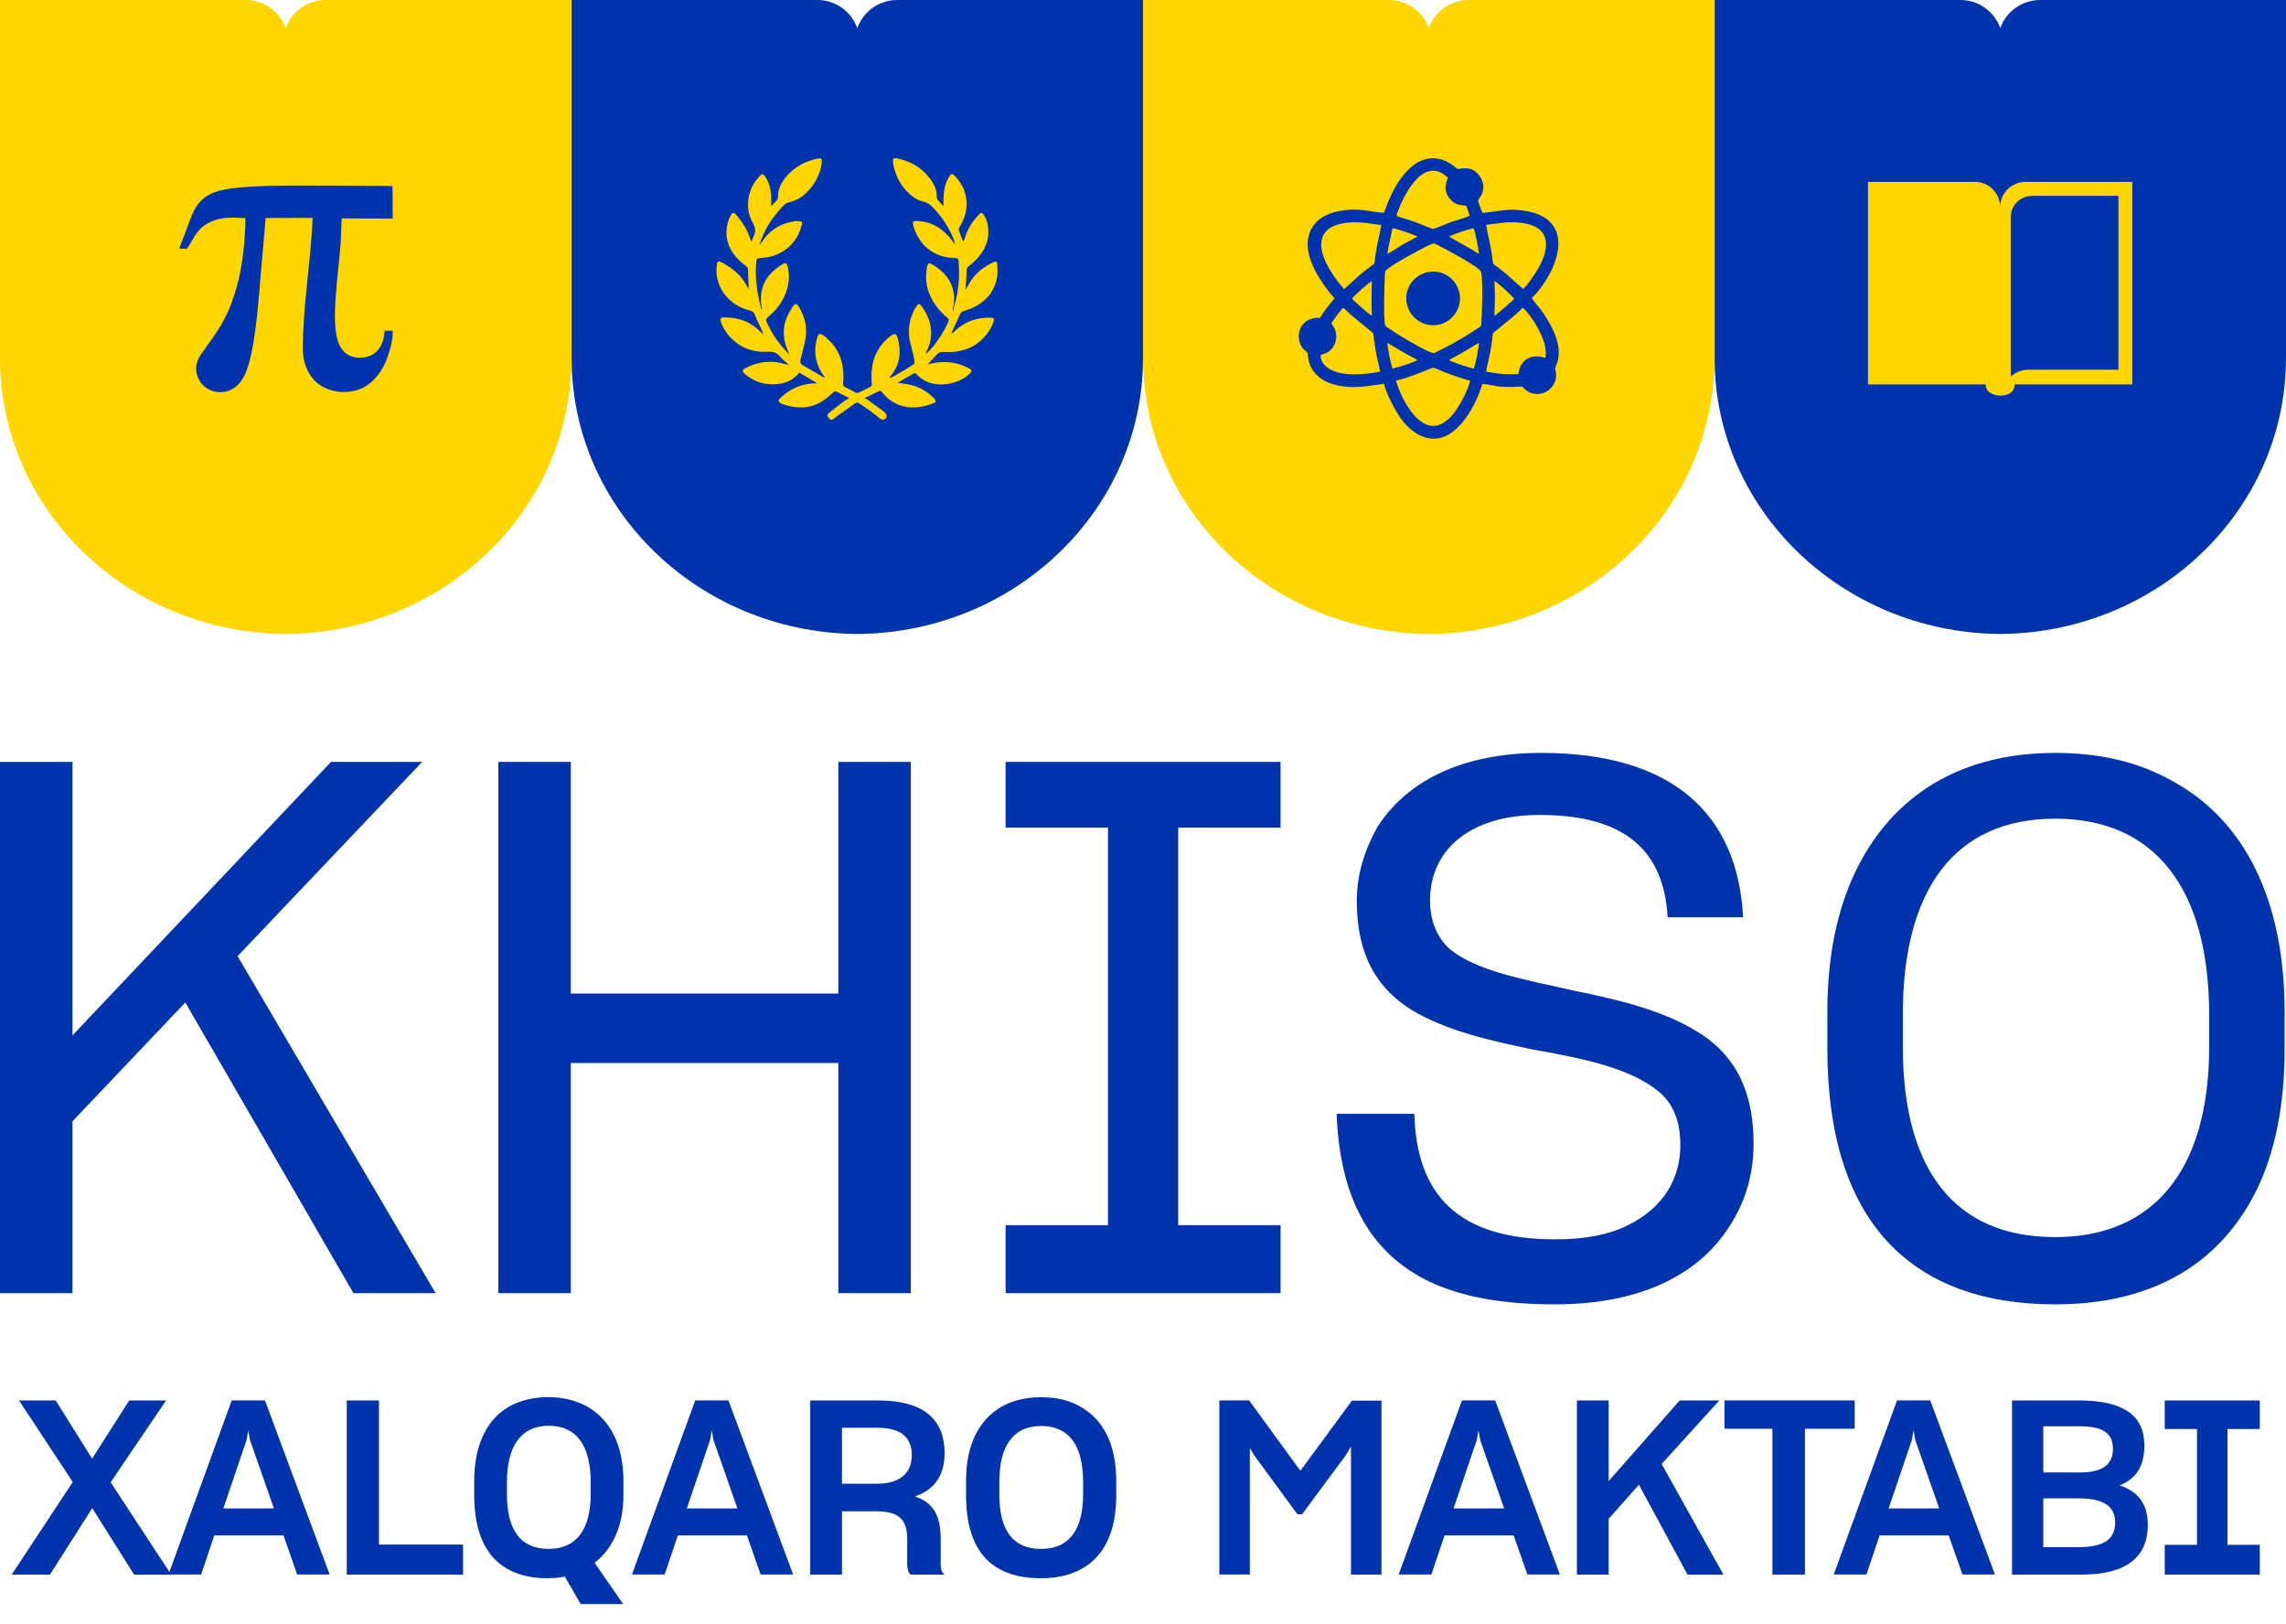 <?xml version="1.0" encoding="UTF-8"?> <svg xmlns="http://www.w3.org/2000/svg" width="107" height="76" viewBox="0 0 107 76" fill="none"><path d="M101.324 73.701V72.306H102.834V66.886H101.324V65.549H105.772V66.886H104.262V72.306H105.772V73.701H101.324ZM95.64 70.131V72.418H97.241C98.532 72.418 99.003 72.017 99.003 71.252C99.003 70.486 98.444 70.131 97.266 70.131H95.643H95.64ZM95.64 66.759V68.919H97.357C98.362 68.919 98.9 68.588 98.9 67.81C98.9 67.09 98.441 66.759 97.345 66.759H95.64ZM94.176 73.701V65.549H97.296C99.456 65.549 100.37 66.294 100.37 67.652C100.37 68.636 99.981 69.219 99.216 69.526C100.073 69.812 100.531 70.371 100.531 71.379C100.531 72.865 99.547 73.701 97.433 73.701H94.173H94.176ZM88.401 70.602H90.767L89.646 67.4L89.567 66.953L89.488 67.4L88.401 70.602ZM91.214 71.868H87.978L87.362 73.697H85.831L88.793 65.546H90.348L93.377 73.697H91.855L91.214 71.868ZM84.482 66.874V73.701H82.96V66.874H80.718V65.546H86.812V66.874H84.479H84.482ZM76.713 69.493L75.295 71.094V73.701H73.809V65.549H75.295V69.323L78.621 65.549H80.475L77.777 68.524L80.669 73.704H78.989L76.713 69.496V69.493ZM68.037 70.602H70.403L69.282 67.4L69.203 66.953L69.124 67.4L68.037 70.602ZM70.85 71.868H67.615L66.998 73.697H65.467L68.429 65.546H69.984L73.013 73.697H71.491L70.85 71.868ZM58.501 67.764V73.697H57.073V65.546H58.467L60.867 68.84L63.279 65.559H64.662V73.701H63.234V67.71L62.994 68.111L60.946 70.878H60.727L58.692 68.098L58.498 67.767L58.501 67.764ZM48.73 72.497C50.046 72.497 50.696 71.604 50.696 69.936V69.377C50.696 67.652 50.043 66.746 48.73 66.746C47.418 66.746 46.774 67.685 46.774 69.365V69.936C46.774 71.604 47.391 72.497 48.73 72.497ZM48.718 73.871C46.467 73.871 45.218 72.658 45.218 69.994V69.308C45.218 68.451 45.367 67.752 45.653 67.169C46.236 65.99 47.321 65.398 48.727 65.398C49.435 65.398 50.043 65.534 50.58 65.844C51.632 66.44 52.248 67.594 52.248 69.308V69.994C52.248 72.625 50.887 73.871 48.715 73.871H48.718ZM39.41 66.829V69.447H41.044C42.083 69.447 42.678 68.979 42.678 68.111C42.678 67.299 42.199 66.829 41.065 66.829H39.407H39.41ZM39.41 70.738V73.701H37.924V65.549H41.102C43.319 65.549 44.213 66.51 44.213 68.007C44.213 69.095 43.721 69.733 42.818 70.043C43.642 70.307 44.03 70.878 44.03 72.033V73.266C44.03 73.46 44.088 73.609 44.213 73.701H42.624C42.521 73.621 42.463 73.427 42.463 73.242V72.054C42.463 71.106 42.074 70.738 40.989 70.738H39.413H39.41ZM32.149 70.602H34.515L33.394 67.4L33.315 66.953L33.236 67.4L32.149 70.602ZM34.962 71.868H31.727L31.11 73.697H29.579L32.541 65.546H34.096L37.125 73.697H35.603L34.962 71.868ZM25.684 72.497C26.975 72.497 27.649 71.595 27.649 69.924V69.399C27.649 67.673 26.996 66.734 25.684 66.734C24.372 66.734 23.727 67.707 23.727 69.386V69.924C23.727 71.592 24.344 72.497 25.684 72.497ZM27.182 75.083L26.437 73.792C26.173 73.849 25.912 73.871 25.638 73.871C23.478 73.871 22.196 72.646 22.196 69.982V69.329C22.196 66.768 23.524 65.394 25.684 65.394C26.37 65.394 26.966 65.555 27.501 65.841C28.552 66.458 29.181 67.612 29.181 69.329V69.982C29.181 71.468 28.643 72.519 27.832 73.147L29.169 75.08H27.179L27.182 75.083ZM16.23 73.701V65.549H17.739V72.294H21.674V73.701H16.233H16.23ZM10.454 70.602H12.821L11.7 67.4L11.621 66.953L11.542 67.4L10.454 70.602ZM13.268 71.868H10.032L9.415 73.697H7.884L10.846 65.546H12.402L15.431 73.697H13.909L13.268 71.868ZM4.318 70.59L2.34 73.701H0.547L3.406 69.368L0.891 65.549H2.607L4.311 68.272L6.049 65.549H7.775L5.18 69.38L8.015 73.704H6.277L4.321 70.593L4.318 70.59Z" fill="#0134AC"></path><path d="M40.124 1.326C40.401 0.533 41.166 -0.026 42.053 0.001H53.501V4.865V16.762C53.501 23.825 47.583 29.561 40.237 29.673C40.2 29.673 40.164 29.673 40.127 29.673C40.091 29.673 40.054 29.673 40.018 29.673C32.672 29.561 26.754 23.822 26.754 16.759V4.865V0.001H38.201C39.088 -0.026 39.854 0.536 40.13 1.326H40.124Z" fill="#0134AC"></path><path fill-rule="evenodd" clip-rule="evenodd" d="M46.15 11.451C46.193 11.381 46.238 11.15 46.251 11.05C46.269 10.892 46.263 10.722 46.238 10.567C46.205 10.361 46.141 10.178 46.017 10.02C45.959 9.947 45.919 9.941 45.853 10.011C45.193 10.68 45.193 11.172 45.093 11.311C45.063 11.269 44.874 10.792 44.874 10.74C44.874 10.664 44.968 10.537 45.005 10.47C45.269 9.987 45.321 9.379 45.114 8.869C45.035 8.671 44.932 8.523 44.817 8.377C44.771 8.319 44.68 8.213 44.622 8.17C44.519 8.097 44.452 8.234 44.404 8.313C44.169 8.708 44.154 9.136 44.16 9.64C44.109 9.607 44.03 9.504 43.987 9.458C43.957 9.425 43.933 9.397 43.902 9.367C43.744 9.209 44.036 8.957 43.425 8.231C43.313 8.097 43.197 7.991 43.055 7.881C42.796 7.681 42.444 7.52 42.058 7.429C41.958 7.405 41.815 7.362 41.8 7.493C41.776 7.72 41.934 8.161 42.025 8.349C42.234 8.775 42.651 9.264 43.121 9.41C43.222 9.44 43.304 9.449 43.395 9.498C43.48 9.54 43.55 9.598 43.608 9.653C43.711 9.75 43.866 9.926 43.951 10.032C44.173 10.303 44.355 10.591 44.513 10.91C44.586 11.056 44.674 11.278 44.707 11.436C44.68 11.412 44.665 11.387 44.64 11.357C44.525 11.214 44.428 11.065 44.288 10.947C44.261 10.922 44.242 10.892 44.212 10.868C43.972 10.661 43.699 10.482 43.313 10.394C43.219 10.373 42.854 10.318 42.769 10.357C42.696 10.394 42.745 10.518 42.76 10.588C42.845 10.944 43.115 11.39 43.395 11.612C43.611 11.782 43.808 11.907 44.094 11.986C44.264 12.034 44.428 12.062 44.616 12.074C44.883 12.089 44.859 12.074 44.88 12.423C44.911 12.97 44.865 13.526 44.738 14.061L44.628 14.483L44.622 14.51C44.619 14.52 44.622 14.514 44.616 14.523C44.607 14.541 44.616 14.526 44.604 14.538C44.589 14.52 44.598 14.541 44.595 14.517C44.595 14.504 44.595 14.507 44.595 14.492C44.601 14.434 44.644 14.295 44.653 14.164C44.665 14.027 44.665 13.897 44.644 13.757C44.589 13.362 44.413 13.019 44.139 12.755C43.987 12.606 43.823 12.487 43.635 12.381C43.586 12.353 43.541 12.314 43.468 12.326C43.398 12.405 43.389 12.508 43.37 12.633C43.352 12.758 43.343 12.888 43.346 13.016C43.367 13.669 43.693 14.264 44.13 14.678C44.173 14.717 44.194 14.741 44.233 14.778C44.27 14.808 44.309 14.842 44.343 14.872C44.458 14.978 44.404 15.021 44.349 15.145C44.267 15.328 44.16 15.519 44.06 15.677C44.008 15.762 43.957 15.841 43.899 15.923C43.814 16.042 43.729 16.163 43.632 16.266C43.541 16.361 43.428 16.515 43.316 16.573C43.343 16.494 43.431 16.33 43.477 16.2C43.711 15.54 43.544 14.881 43.143 14.343C43.112 14.304 43.064 14.21 42.997 14.234C42.936 14.258 42.812 14.459 42.772 14.544C42.566 14.957 42.499 15.419 42.572 15.884C42.608 16.099 42.824 16.813 42.806 16.977C42.799 17.05 42.72 17.081 42.669 17.114C42.55 17.19 41.748 17.691 41.63 17.7C41.654 17.621 41.76 17.515 41.812 17.436C42.022 17.129 42.128 16.756 42.107 16.364C42.098 16.191 42.034 15.716 41.921 15.65C41.785 15.568 41.438 15.95 41.384 15.999C41.347 16.032 41.314 16.075 41.28 16.117C41.25 16.154 41.211 16.206 41.183 16.248C40.98 16.549 40.861 16.865 40.812 17.245C40.785 17.457 40.785 17.679 40.797 17.892C40.8 17.956 40.822 18.044 40.779 18.083C40.77 18.092 40.196 18.384 40.165 18.39C40.08 18.414 39.913 18.302 39.843 18.265C39.74 18.211 39.646 18.162 39.54 18.11C39.427 18.056 39.47 17.898 39.476 17.722C39.491 17.065 39.339 16.503 38.899 16.026C38.81 15.929 38.519 15.625 38.382 15.632C38.282 15.637 38.242 15.826 38.218 15.926C38.09 16.446 38.169 16.962 38.437 17.409C38.467 17.457 38.495 17.503 38.525 17.548C38.555 17.591 38.598 17.64 38.619 17.679C38.555 17.682 38.34 17.539 38.276 17.5L37.595 17.108C37.431 17.017 37.443 16.944 37.492 16.74C37.65 16.096 37.844 15.595 37.65 14.93C37.607 14.784 37.407 14.292 37.276 14.234C37.206 14.204 37.146 14.298 37.121 14.334C36.717 14.912 36.562 15.489 36.79 16.197C36.836 16.336 36.897 16.446 36.945 16.576C36.9 16.549 36.824 16.467 36.787 16.427C36.635 16.263 36.498 16.099 36.362 15.911C36.195 15.68 36.04 15.41 35.906 15.121C35.806 14.905 35.894 14.896 36.052 14.75C36.164 14.647 36.258 14.559 36.362 14.431C36.778 13.93 37.024 13.231 36.887 12.557C36.818 12.217 36.757 12.271 36.398 12.521L36.222 12.66C35.988 12.888 35.833 13.055 35.715 13.399C35.657 13.563 35.624 13.733 35.617 13.921C35.611 14.091 35.627 14.261 35.657 14.425C35.66 14.45 35.666 14.477 35.657 14.498C35.645 14.462 35.627 14.438 35.614 14.392C35.45 13.739 35.335 13.061 35.387 12.387C35.411 12.095 35.387 12.098 35.675 12.071C35.87 12.053 36.016 12.031 36.195 11.974C36.86 11.755 37.337 11.257 37.516 10.57C37.541 10.479 37.577 10.379 37.471 10.357C37.197 10.3 36.723 10.458 36.48 10.573C36.313 10.655 36.17 10.768 36.034 10.883C35.949 10.953 35.882 11.032 35.812 11.12L35.554 11.469C35.56 11.363 35.703 11.041 35.745 10.944C35.888 10.622 36.085 10.321 36.295 10.054L36.544 9.759C36.596 9.707 36.672 9.619 36.723 9.574C36.872 9.449 36.951 9.476 37.112 9.419C37.301 9.352 37.456 9.261 37.583 9.164C37.969 8.872 38.312 8.349 38.425 7.836C38.446 7.742 38.464 7.623 38.467 7.523C38.47 7.371 38.34 7.408 38.224 7.432C37.823 7.52 37.48 7.684 37.215 7.881C37.009 8.036 36.83 8.213 36.681 8.425C36.632 8.495 36.587 8.571 36.544 8.653C36.337 9.06 36.483 9.243 36.368 9.37L36.094 9.644C36.092 9.382 36.113 9.173 36.067 8.914C36.019 8.65 35.934 8.416 35.782 8.219C35.663 8.064 35.554 8.246 35.453 8.365C35.043 8.838 34.891 9.562 35.113 10.166C35.229 10.482 35.456 10.677 35.289 11.035C35.265 11.084 35.25 11.114 35.229 11.169C35.214 11.214 35.201 11.284 35.171 11.318C35.068 11.059 35.053 10.959 34.91 10.692C34.8 10.485 34.676 10.324 34.548 10.163C34.342 9.905 34.278 9.871 34.129 10.239C33.865 10.895 34.023 11.554 34.484 12.065C34.603 12.195 34.703 12.277 34.834 12.387C34.952 12.484 35.01 12.478 35.013 12.66C35.019 12.946 35.034 13.231 35.043 13.517C34.998 13.475 34.888 13.265 34.846 13.198C34.654 12.888 34.351 12.621 34.041 12.432C33.959 12.381 33.804 12.284 33.704 12.25C33.603 12.217 33.573 12.265 33.558 12.353C33.473 12.867 33.612 13.383 33.919 13.778C33.983 13.857 34.029 13.921 34.102 13.988L34.317 14.17C34.472 14.286 34.642 14.374 34.831 14.45C34.925 14.486 35.165 14.55 35.219 14.58C35.308 14.632 35.353 14.802 35.408 14.918C35.447 15 35.736 15.601 35.724 15.637C35.697 15.644 35.672 15.598 35.66 15.586C35.642 15.562 35.614 15.543 35.593 15.525C35.268 15.209 34.904 14.993 34.427 14.902C34.272 14.872 34.12 14.86 33.959 14.857C33.722 14.857 33.682 14.872 33.758 15.103C33.819 15.285 33.916 15.452 34.026 15.598C34.047 15.625 34.062 15.644 34.08 15.668C34.135 15.741 34.202 15.811 34.269 15.871C34.427 16.017 34.499 16.075 34.706 16.2C34.916 16.324 35.21 16.418 35.49 16.452C35.66 16.473 35.806 16.467 35.979 16.461C36.149 16.455 36.274 16.491 36.386 16.567C36.483 16.634 36.553 16.746 36.638 16.825C36.693 16.877 36.854 17.008 36.894 17.053C36.909 17.072 36.9 17.059 36.909 17.078C36.842 17.075 36.538 16.965 36.225 16.941C35.751 16.907 35.295 17.02 34.888 17.233C34.764 17.296 34.724 17.354 34.822 17.463C34.84 17.485 34.855 17.494 34.876 17.512L35.049 17.646C35.39 17.88 35.806 18.022 36.331 17.983C36.629 17.962 36.872 17.883 37.097 17.734C37.334 17.579 37.367 17.476 37.41 17.439C37.471 17.47 37.553 17.521 37.617 17.561C37.686 17.603 37.756 17.643 37.826 17.685C37.887 17.722 38.224 17.913 38.242 17.937C37.638 17.946 37.176 18.11 36.76 18.43C36.678 18.49 36.614 18.551 36.544 18.615C36.477 18.676 36.383 18.761 36.505 18.852C36.556 18.888 36.708 18.946 36.79 18.967C37.592 19.192 38.221 19.055 38.81 18.536C38.85 18.499 39.069 18.311 39.087 18.308C39.123 18.299 39.667 18.597 39.746 18.63C39.719 18.663 39.631 18.703 39.585 18.73C39.464 18.806 39.251 18.97 39.133 19.067C39.035 19.146 38.932 19.219 38.838 19.298C38.801 19.329 38.725 19.377 38.734 19.456C38.741 19.508 38.81 19.596 38.838 19.617C38.914 19.672 38.968 19.645 39.029 19.599C39.081 19.56 39.117 19.52 39.175 19.481L39.792 19.043C39.846 19.007 39.889 18.973 39.947 18.934C40.138 18.8 40.086 18.791 40.451 19.034C40.682 19.189 40.834 19.311 41.056 19.484C41.153 19.56 41.265 19.696 41.402 19.626C41.46 19.596 41.508 19.547 41.502 19.462C41.49 19.308 41.22 19.156 41.101 19.067L40.642 18.733C40.6 18.703 40.515 18.654 40.487 18.621L41.204 18.278C41.238 18.302 41.274 18.347 41.302 18.378L41.393 18.481C41.557 18.676 41.83 18.861 42.092 18.958C42.523 19.119 43.018 19.095 43.453 18.955C43.535 18.928 43.674 18.888 43.744 18.852C43.872 18.782 43.735 18.66 43.69 18.615L43.483 18.43C43.252 18.247 43 18.117 42.696 18.032C42.499 17.977 42.04 17.931 42.016 17.919C42.086 17.873 42.766 17.476 42.821 17.454C42.872 17.482 42.927 17.552 42.973 17.591C43.061 17.667 43.146 17.74 43.261 17.804C43.447 17.904 43.635 17.968 43.878 17.989C44.428 18.038 45.063 17.828 45.382 17.494C45.464 17.409 45.531 17.348 45.394 17.266C44.859 16.947 44.194 16.871 43.58 17.02C43.538 17.029 43.456 17.059 43.422 17.062C43.459 17.023 43.498 16.974 43.535 16.935L43.714 16.74C43.735 16.716 43.753 16.695 43.775 16.674C43.978 16.446 43.99 16.47 44.325 16.479C44.877 16.494 45.452 16.339 45.853 15.984C45.877 15.963 45.898 15.95 45.922 15.926C45.95 15.896 45.953 15.893 45.986 15.862C46.205 15.653 46.384 15.395 46.484 15.106C46.56 14.893 46.524 14.869 46.29 14.869C45.84 14.872 45.446 14.975 45.081 15.194C44.856 15.328 44.695 15.495 44.525 15.644C44.522 15.592 44.795 15.009 44.838 14.924C44.893 14.814 44.935 14.653 45.026 14.595C45.099 14.553 45.315 14.498 45.415 14.456C45.913 14.252 46.314 13.918 46.521 13.462C46.706 13.049 46.703 12.812 46.676 12.363C46.67 12.271 46.639 12.214 46.539 12.256C46.421 12.305 46.293 12.375 46.193 12.438C46.135 12.475 46.096 12.502 46.038 12.539C45.965 12.59 45.877 12.648 45.819 12.712L45.688 12.843C45.537 12.976 45.406 13.198 45.303 13.38C45.281 13.417 45.227 13.517 45.203 13.538C45.196 13.326 45.233 13.079 45.239 12.861C45.239 12.748 45.224 12.624 45.275 12.53C45.324 12.442 45.4 12.423 45.47 12.36C45.603 12.241 45.719 12.132 45.831 11.992C45.886 11.922 46.099 11.646 46.105 11.539C46.126 11.521 46.129 11.5 46.138 11.472L46.15 11.451Z" fill="#FFD600"></path><path d="M13.373 1.326C13.65 0.536 14.415 -0.023 15.303 0.001H26.75V4.865V16.762C26.75 23.825 20.832 29.561 13.486 29.673C13.449 29.673 13.413 29.673 13.376 29.673C13.34 29.673 13.303 29.673 13.267 29.673C5.918 29.564 0 23.825 0 16.762V4.865V0.001H11.447C12.334 -0.026 13.1 0.536 13.376 1.326H13.373Z" fill="#FFD600"></path><path d="M8.372 11.627L8.737 11.655C8.749 11.63 8.77 11.606 8.788 11.582C8.807 11.558 8.825 11.53 8.843 11.506C8.876 11.448 8.91 11.39 8.943 11.333C9.132 11.005 9.311 10.695 9.684 10.479C10.246 10.151 10.775 10.163 11.489 10.212C11.471 11.387 11.337 12.682 10.973 13.787C10.596 14.939 10.234 15.437 9.569 16.358L9.514 16.434C9.329 16.692 9.116 16.996 9.195 17.433C9.341 18.238 10.216 18.569 10.863 18.217C11.152 18.059 11.337 17.81 11.486 17.476C11.908 16.54 12.078 14.398 12.185 13.101C12.197 12.964 12.206 12.84 12.215 12.727C12.249 12.311 12.288 11.895 12.325 11.479C12.361 11.053 12.4 10.628 12.434 10.203L14.636 10.197C14.594 11.081 14.506 11.965 14.415 12.846C14.32 13.772 14.226 14.699 14.187 15.635V15.674C14.156 16.318 14.135 16.804 14.402 17.351C14.603 17.767 14.955 18.092 15.454 18.25C15.988 18.424 16.642 18.36 17.079 18.102C17.48 17.861 17.766 17.521 17.997 17.053C18.167 16.707 18.416 15.938 18.379 15.48H18.009C18 15.522 17.997 15.571 17.99 15.616C17.984 15.662 17.981 15.71 17.972 15.756C17.954 15.847 17.933 15.935 17.902 16.014C17.82 16.248 17.68 16.434 17.489 16.564C17.267 16.713 16.96 16.768 16.687 16.734C15.921 16.64 15.724 15.926 15.685 15.124C15.648 14.398 15.748 13.414 15.839 12.508C15.876 12.144 15.912 11.791 15.937 11.476C15.955 11.232 15.964 10.992 15.973 10.752C15.979 10.576 15.985 10.4 15.994 10.224L18.382 10.233C18.382 10.203 18.382 10.142 18.382 10.057C18.382 9.653 18.382 8.757 18.361 8.711C18.297 8.693 15.293 8.69 15.153 8.687C15.01 8.687 14.855 8.687 14.688 8.687C13.424 8.681 11.51 8.675 10.496 8.875C9.323 9.106 9.095 9.729 8.755 10.661C8.709 10.783 8.664 10.914 8.612 11.047L8.387 11.627H8.372Z" fill="#0134AC"></path><path d="M93.624 1.326C93.9 0.533 94.666 -0.026 95.553 0.001H107V4.865V16.762C107 23.825 101.082 29.561 93.736 29.673C93.7 29.673 93.663 29.673 93.627 29.673C93.59 29.673 93.554 29.673 93.517 29.673C86.171 29.561 80.253 23.822 80.253 16.759V4.865V0.001H91.701C92.588 -0.026 93.353 0.536 93.63 1.326H93.624Z" fill="#0134AC"></path><path fill-rule="evenodd" clip-rule="evenodd" d="M94.903 17.308C94.609 17.308 94.323 17.427 94.117 17.637V10.13C94.117 10.13 94.117 10.145 94.117 10.151C94.117 9.595 94.591 9.151 95.168 9.166H99.157V17.305H94.903V17.308ZM94.843 8.513H99.807V17.992H94.299C94.299 18.551 93.621 18.517 93.621 18.517C93.621 18.517 92.944 18.517 92.944 17.992H87.436V8.513H92.4C93.069 8.492 93.621 9.03 93.621 9.698C93.621 9.03 94.174 8.495 94.843 8.513Z" fill="#FFD600"></path><path d="M66.874 1.326C67.15 0.533 67.916 -0.026 68.803 0.001H80.25V4.865V16.762C80.25 23.825 74.332 29.561 66.986 29.673C66.95 29.673 66.913 29.673 66.877 29.673C66.84 29.673 66.804 29.673 66.767 29.673C59.422 29.561 53.503 23.822 53.503 16.759V4.865V0.001H64.951C65.838 -0.026 66.603 0.536 66.88 1.326H66.874Z" fill="#FFD600"></path><path fill-rule="evenodd" clip-rule="evenodd" d="M65.344 17.816C65.52 18.487 66.216 19.927 67.069 19.936C67.586 19.943 67.999 19.435 68.193 19.144C68.388 18.858 68.725 18.214 68.813 17.819C68.509 17.74 68.212 17.637 67.929 17.54C66.753 17.129 67.446 17.099 66.252 17.53C65.978 17.628 65.635 17.755 65.344 17.816ZM62.321 15.133C62.351 15.209 62.421 15.27 62.47 15.383C62.621 15.729 62.542 16.072 62.324 16.337C62.145 16.552 61.917 16.564 61.81 16.628C61.829 17.139 62.351 17.403 62.849 17.482C63.42 17.57 64.052 17.5 64.596 17.397C64.551 17.084 64.441 16.753 64.393 16.425C64.368 16.261 64.338 16.09 64.314 15.914C64.277 15.638 64.338 15.629 64.141 15.483L63.184 14.696C63.095 14.599 62.962 14.468 62.868 14.407C62.694 14.602 62.47 14.884 62.318 15.136L62.321 15.133ZM69.563 17.394C70.277 17.515 70.423 17.534 71.07 17.509C71.143 16.862 71.647 16.525 72.331 16.753C72.522 15.938 71.544 14.587 71.268 14.404C71.137 14.553 70.973 14.687 70.827 14.82L70.022 15.48C69.825 15.626 69.882 15.598 69.846 15.887C69.825 16.057 69.8 16.224 69.77 16.391C69.709 16.731 69.612 17.072 69.56 17.394H69.563ZM67.027 11.412C66.65 11.573 65.252 12.32 64.897 12.63C64.818 12.697 64.833 12.724 64.824 12.855C64.797 13.262 64.745 14.909 64.836 15.219C64.861 15.303 65.049 15.392 65.177 15.483C65.292 15.565 65.416 15.644 65.547 15.72C65.693 15.808 66.969 16.589 67.145 16.522L67.947 16.109C68.418 15.838 68.64 15.717 69.083 15.422C69.354 15.243 69.326 15.288 69.339 15.079C69.369 14.596 69.418 13.15 69.326 12.727C69.281 12.521 67.701 11.676 67.458 11.558C67.34 11.5 67.151 11.357 67.03 11.412H67.027ZM65.368 10.099C65.511 10.181 66.045 10.315 66.246 10.394C66.364 10.44 67.036 10.716 67.075 10.719C67.124 10.719 67.78 10.446 67.902 10.4C68.078 10.333 68.679 10.169 68.795 10.099L68.631 9.635C68.409 9.58 68.102 9.656 67.81 9.234C67.583 8.909 67.653 8.644 67.774 8.307C67.57 8.152 67.315 7.918 66.905 8.012C66.37 8.134 65.951 8.79 65.723 9.234C65.623 9.428 65.41 9.875 65.368 10.102V10.099ZM69.563 10.528C69.63 10.977 69.764 11.412 69.843 12.004C69.907 12.472 69.797 12.25 70.344 12.694C70.678 12.964 71.094 13.368 71.295 13.523C71.508 13.341 71.897 12.755 72.042 12.487C72.571 11.524 72.556 10.585 71.192 10.428C70.575 10.355 70.138 10.458 69.563 10.525V10.528ZM67.814 11.069L68.871 11.667C68.98 11.734 69.108 11.831 69.226 11.883C69.205 11.664 69.053 10.832 68.971 10.686C68.734 10.716 68.026 10.968 67.817 11.072L67.814 11.069ZM69.971 13.921L69.949 14.781C70.034 14.745 70.326 14.474 70.429 14.395C70.511 14.331 70.578 14.255 70.654 14.189C70.736 14.119 70.821 14.061 70.873 13.97L70.435 13.541C70.332 13.46 70.062 13.207 69.952 13.153L69.974 13.918L69.971 13.921ZM62.922 13.526L63.539 12.967C63.733 12.791 63.973 12.603 64.201 12.439C64.384 12.305 64.332 12.296 64.368 12.023C64.45 11.406 64.575 11.014 64.651 10.528C64.065 10.47 63.66 10.355 63.023 10.428C61.668 10.582 61.625 11.536 62.169 12.493C62.375 12.858 62.585 13.15 62.849 13.456C62.895 13.511 62.861 13.484 62.922 13.523V13.526ZM64.936 11.88C65.152 11.786 65.419 11.585 65.644 11.457C65.878 11.324 66.115 11.208 66.349 11.072C66.188 10.983 65.368 10.701 65.177 10.683C65.107 11.081 64.994 11.448 64.936 11.88ZM63.29 13.97C63.339 14.067 63.423 14.119 63.509 14.192C63.588 14.261 63.648 14.322 63.733 14.395C63.861 14.505 64.074 14.702 64.213 14.781C64.189 14.024 64.192 13.912 64.213 13.15C64.049 13.25 63.363 13.848 63.293 13.967L63.29 13.97ZM67.823 16.856L67.947 16.917C68.218 17.023 68.737 17.202 68.986 17.254C69.083 16.956 69.202 16.37 69.229 16.048C69.089 16.106 68.479 16.504 68.187 16.655C68.072 16.716 67.932 16.78 67.826 16.856H67.823ZM65.177 17.254C65.435 17.193 66.167 16.971 66.34 16.856C66.255 16.783 66.1 16.719 65.997 16.665C65.875 16.601 65.766 16.537 65.641 16.464L64.936 16.048C64.961 16.37 65.082 16.965 65.177 17.251V17.254ZM66.917 12.721C66.276 12.812 65.729 13.387 65.836 14.146C65.924 14.775 66.516 15.316 67.27 15.209C67.889 15.121 68.433 14.52 68.324 13.784C68.233 13.162 67.653 12.618 66.917 12.724V12.721ZM64.769 9.957C64.128 9.935 63.685 9.695 62.676 9.881C62.029 9.999 61.57 10.3 61.333 10.813C60.905 11.74 61.64 12.943 62.205 13.654C62.251 13.712 62.29 13.763 62.33 13.809C62.397 13.888 62.418 13.888 62.464 13.979C62.357 14.067 61.847 14.723 61.798 14.872C60.802 14.827 60.559 15.805 60.999 16.327C61.072 16.412 61.163 16.443 61.212 16.528C61.227 17.318 61.75 17.801 62.403 17.986C63.272 18.232 63.928 18.077 64.781 17.965C64.897 18.463 65.322 19.247 65.575 19.596C66.118 20.347 67.057 20.912 67.981 20.222C68.634 19.736 69.147 18.782 69.381 17.977C69.566 17.971 70.019 18.077 70.262 18.099C70.624 18.129 70.897 18.099 71.246 18.096C71.413 18.244 71.532 18.408 71.878 18.439C72.471 18.487 72.914 17.956 72.826 17.433C72.781 17.16 72.759 17.309 72.86 17.059C73.203 16.197 72.595 15.152 72.133 14.511C72.036 14.377 71.751 14.055 71.702 13.952C72.875 12.785 73.865 10.348 71.493 9.887C70.624 9.72 70.128 9.899 69.399 9.966C69.32 9.838 69.275 9.656 69.214 9.504C69.135 9.313 69.272 9.291 69.363 9.082C69.512 8.732 69.408 8.383 69.159 8.122C68.761 7.705 68.309 7.961 68.199 7.894C68.148 7.863 68.099 7.809 68.032 7.757C67.853 7.617 67.598 7.484 67.364 7.438C66.143 7.195 65.35 8.535 64.955 9.486C64.897 9.629 64.839 9.844 64.766 9.966L64.769 9.957Z" fill="#0134AC"></path><path d="M96.199 61.052C89.414 61.052 85.532 57.135 85.532 49.091V47.377C85.532 44.754 85.987 42.586 86.861 40.767C88.61 37.165 91.828 35.241 96.199 35.241C98.368 35.241 100.221 35.696 101.83 36.64C105.048 38.459 106.936 42.096 106.936 47.377V49.091C106.936 51.749 106.482 53.952 105.607 55.736C103.824 59.303 100.571 61.052 96.199 61.052ZM96.199 57.904C100.781 57.904 103.404 54.792 103.404 48.986V47.517C103.404 41.572 100.851 38.319 96.199 38.319C91.513 38.319 89.065 41.606 89.065 47.482V48.986C89.065 54.792 91.513 57.904 96.199 57.904Z" fill="#0134AC"></path><path d="M72.775 61.052C70.327 61.052 68.439 60.702 66.935 60.003C63.997 58.604 62.703 55.876 62.563 52.134H66.2C66.305 55.946 68.264 58.009 72.81 58.009C74.174 58.009 75.259 57.8 76.133 57.38C77.882 56.541 78.651 55.142 78.651 53.603C78.651 52.518 78.336 51.679 77.672 51.12C76.343 50 74.139 49.546 71.761 49.126C69.733 48.706 67.739 48.252 66.13 47.307C64.522 46.328 63.507 44.789 63.507 42.166C63.507 40.942 63.857 39.823 64.452 38.739C65.781 36.64 68.299 35.241 72.146 35.241C78.336 35.241 81.344 38.144 81.589 42.935H78.056C77.882 39.788 76.028 38.144 72.076 38.144C68.579 38.144 66.935 39.963 66.935 42.131C66.935 43.145 67.284 43.915 67.879 44.439C69.138 45.454 71.306 45.838 73.65 46.363C75.713 46.783 77.777 47.272 79.386 48.252C81.029 49.231 82.079 50.805 82.079 53.533C82.079 54.897 81.729 56.156 81.029 57.275C79.63 59.583 76.902 61.052 72.775 61.052Z" fill="#0134AC"></path><path d="M47.069 60.528V57.345H51.86V38.739H47.069V35.661H59.939V38.739H55.148V57.345H59.939V60.528H47.069Z" fill="#0134AC"></path><path d="M39.24 49.756H26.719V60.528H23.327V35.661H26.719V46.503H39.24V35.661H42.632V60.528H39.24V49.756Z" fill="#0134AC"></path><path d="M8.674 46.923L3.392 52.484V60.528H0V35.661H3.392V48.462L15.494 35.661H19.76L11.122 44.754L20.39 60.528H16.543L8.674 46.923Z" fill="#0134AC"></path></svg> 